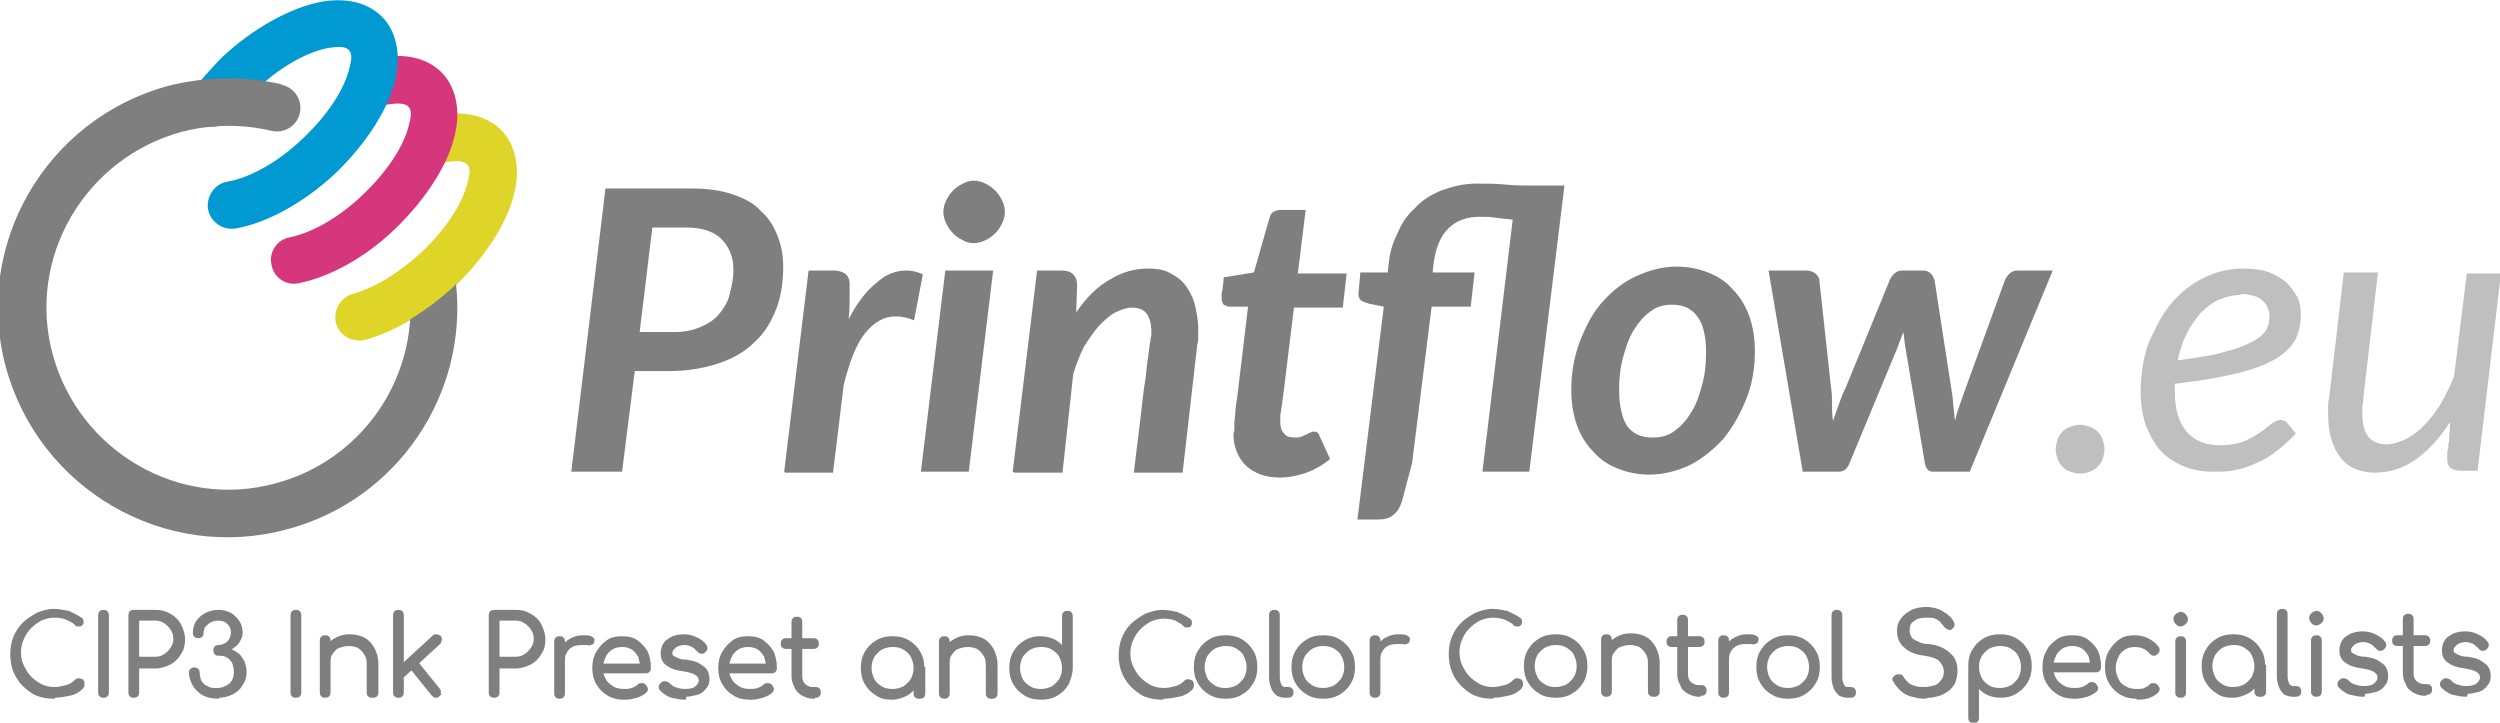 <?xml version="1.0" encoding="UTF-8"?>
<!DOCTYPE svg PUBLIC "-//W3C//DTD SVG 1.1//EN" "http://www.w3.org/Graphics/SVG/1.1/DTD/svg11.dtd">
<!-- Creator: CorelDRAW SE -->
<svg xmlns="http://www.w3.org/2000/svg" xml:space="preserve" width="2560px" height="740px" version="1.1" style="shape-rendering:geometricPrecision; text-rendering:geometricPrecision; image-rendering:optimizeQuality; fill-rule:evenodd; clip-rule:evenodd"
viewBox="0 0 2560 740"
 xmlns:xlink="http://www.w3.org/1999/xlink">
 <defs>
  <style type="text/css">
   <![CDATA[
    .str0 {stroke:#7F7F7F;stroke-width:3;stroke-miterlimit:10}
    .fil3 {fill:#0099D2}
    .fil4 {fill:#7F7F7F}
    .fil2 {fill:#D6367C}
    .fil1 {fill:#DFD428}
    .fil0 {fill:#7F7F7F;fill-rule:nonzero}
    .fil5 {fill:#BFBFBF;fill-rule:nonzero}
   ]]>
  </style>
 </defs>
 <g id="Vrstva_x0020_1">
  <g id="_1103805312">
   <path class="fil0 str0" d="M55 714c-6,0 -12,-1 -17,-3 -5,-2 -10,-6 -14,-10 -4,-4 -7,-9 -9,-14 -2,-5 -3,-11 -3,-17 0,-6 1,-12 3,-17 2,-5 5,-10 9,-14 4,-4 9,-7 14,-10 5,-2 11,-4 17,-4 5,0 10,1 15,2 4,2 9,4 13,7 1,1 1,1 1,2 0,1 0,1 0,2 0,1 -1,1 -1,1 0,1 -1,1 -1,1 -1,0 -1,0 -2,0 -1,0 -2,0 -2,-1 -3,-3 -6,-4 -10,-6 -3,-1 -7,-2 -12,-2 -5,0 -9,1 -14,3 -4,2 -8,5 -11,8 -3,3 -6,7 -8,12 -2,4 -3,9 -3,14 0,5 1,10 3,14 2,4 4,8 8,12 3,3 7,6 11,8 4,2 9,3 14,3 4,0 8,-1 12,-2 4,-1 7,-3 10,-6 1,-1 2,-1 3,-1 1,0 2,1 3,1 1,1 1,2 1,3 0,1 0,1 0,2 0,0 -1,1 -1,2 -4,4 -8,6 -13,7 -5,1 -10,2 -15,2zm51 -1c-1,0 -2,0 -3,-1 -1,-1 -1,-2 -1,-3l0 -79c0,-1 0,-2 1,-3 1,-1 2,-1 3,-1 1,0 2,0 3,1 1,1 1,2 1,3l0 79c0,1 0,2 -1,3 -1,1 -2,1 -3,1zm31 0c-1,0 -2,0 -3,-1 -1,-1 -1,-2 -1,-3l0 -79c0,-1 0,-2 1,-3 1,-1 2,-1 3,-1l22 0c6,0 10,1 15,4 4,2 8,6 10,10 2,4 4,9 4,15 0,5 -1,10 -4,14 -2,4 -6,8 -10,10 -4,2 -9,4 -15,4l-18 0 0 26c0,1 0,2 -1,3 -1,1 -2,1 -3,1zm4 -39l18 0c4,0 7,-1 10,-3 3,-2 5,-4 7,-7 2,-3 3,-6 3,-10 0,-4 -1,-7 -3,-10 -2,-3 -4,-5 -7,-7 -3,-2 -6,-3 -10,-3l-18 0 0 40zm82 40c-5,0 -10,-1 -14,-3 -4,-2 -7,-5 -10,-9 -2,-4 -4,-8 -4,-13 0,-1 0,-2 1,-3 1,-1 2,-1 3,-1 1,0 2,0 3,1 1,1 1,2 1,3 0,3 1,7 2,9 2,3 4,5 7,6 3,2 6,2 10,2 6,0 10,-2 14,-5 3,-3 5,-7 5,-13 0,-4 -1,-7 -2,-10 -2,-3 -4,-5 -6,-6 -3,-2 -6,-2 -9,-2 -1,0 -2,0 -3,-1 -1,-1 -1,-2 -1,-3 0,-1 0,-2 1,-3 1,-1 2,-1 3,-1 3,0 5,-1 7,-2 2,-1 4,-3 5,-5 1,-2 2,-5 2,-7 0,-4 -1,-7 -4,-10 -3,-3 -6,-4 -11,-4 -3,0 -6,1 -8,2 -2,1 -4,3 -6,5 -1,2 -2,4 -2,7 0,1 0,2 -1,3 -1,1 -2,1 -3,1 -1,0 -2,0 -3,-1 -1,-1 -1,-2 -1,-3 0,-4 1,-8 3,-11 2,-3 5,-6 9,-8 4,-2 8,-3 13,-3 4,0 8,1 12,3 3,2 6,5 8,8 2,3 3,7 3,11 0,3 -1,5 -2,7 -1,2 -3,5 -5,6 -2,2 -4,3 -7,4 4,1 7,3 10,5 3,2 4,5 6,8 1,3 2,6 2,10 0,5 -1,9 -4,13 -2,4 -6,7 -10,9 -4,2 -9,3 -14,3zm80 -1c-1,0 -2,0 -3,-1 -1,-1 -1,-2 -1,-3l0 -79c0,-1 0,-2 1,-3 1,-1 2,-1 3,-1 1,0 2,0 3,1 1,1 1,2 1,3l0 79c0,1 0,2 -1,3 -1,1 -2,1 -3,1zm78 0c-1,0 -2,0 -3,-1 -1,-1 -1,-2 -1,-3l0 -29c0,-5 -1,-8 -3,-11 -2,-3 -4,-5 -7,-7 -3,-1 -6,-2 -10,-2 -4,0 -7,1 -10,2 -3,1 -5,3 -7,6 -2,2 -3,5 -3,8l-6 0c0,-5 1,-9 4,-13 2,-4 6,-7 10,-9 4,-2 8,-3 13,-3 5,0 10,1 14,3 4,2 7,5 10,10 2,4 4,9 4,16l0 29c0,1 0,2 -1,3 -1,1 -2,1 -3,1zm-48 0c-1,0 -2,0 -3,-1 -1,-1 -1,-2 -1,-3l0 -53c0,-1 0,-2 1,-3 1,-1 2,-1 3,-1 1,0 2,0 3,1 1,1 1,2 1,3l0 53c0,1 0,2 -1,3 -1,1 -2,1 -3,1zm78 -20l-5 -6 38 -35c1,-1 2,-1 3,-1 1,0 2,1 3,1 1,1 1,2 1,3 0,1 -1,2 -1,3l-38 35zm-3 20c-1,0 -2,0 -3,-1 -1,-1 -1,-2 -1,-3l0 -79c0,-1 0,-2 1,-3 1,-1 2,-1 3,-1 1,0 2,0 3,1 1,1 1,2 1,3l0 79c0,1 0,2 -1,3 -1,1 -2,1 -3,1zm41 -1c-1,1 -2,1 -3,1 -1,0 -2,-1 -3,-2l-25 -31 6 -5 25 31c1,1 1,2 1,3 0,1 -1,2 -2,3zm57 1c-1,0 -2,0 -3,-1 -1,-1 -1,-2 -1,-3l0 -79c0,-1 0,-2 1,-3 1,-1 2,-1 3,-1l22 0c6,0 10,1 15,4 4,2 8,6 10,10 2,4 4,9 4,15 0,5 -1,10 -4,14 -2,4 -6,8 -10,10 -4,2 -9,4 -15,4l-18 0 0 26c0,1 0,2 -1,3 -1,1 -2,1 -3,1zm4 -39l18 0c4,0 7,-1 10,-3 3,-2 5,-4 7,-7 2,-3 3,-6 3,-10 0,-4 -1,-7 -3,-10 -2,-3 -4,-5 -7,-7 -3,-2 -6,-3 -10,-3l-18 0 0 40zm62 2c0,-5 1,-9 4,-12 2,-4 5,-7 9,-9 4,-2 7,-3 12,-3 3,0 6,0 8,1 2,1 3,2 2,4 0,1 -1,2 -2,2 -1,0 -2,1 -3,0 -1,0 -2,0 -3,0 -4,0 -8,0 -11,1 -3,1 -6,3 -8,6 -2,3 -3,6 -3,9l-5 0zm1 38c-1,0 -2,0 -3,-1 -1,-1 -1,-2 -1,-3l0 -53c0,-1 0,-2 1,-3 1,-1 2,-1 3,-1 1,0 2,0 3,1 1,1 1,2 1,3l0 53c0,1 0,2 -1,3 -1,1 -2,1 -3,1zm66 1c-6,0 -11,-1 -16,-4 -5,-3 -8,-6 -11,-11 -3,-5 -4,-10 -4,-16 0,-6 1,-11 4,-16 3,-5 6,-8 10,-11 4,-3 9,-4 15,-4 6,0 11,1 15,4 4,3 7,6 10,11 2,5 3,10 3,16 0,1 0,2 -1,3 -1,1 -2,1 -3,1l-47 0 0 -7 48 0 -5 3c0,-4 -1,-8 -2,-12 -2,-3 -4,-6 -7,-8 -3,-2 -7,-3 -11,-3 -4,0 -8,1 -11,3 -3,2 -6,5 -7,8 -2,4 -3,8 -3,12 0,5 1,9 3,12 2,4 5,6 8,8 3,2 7,3 12,3 3,0 5,0 8,-1 3,-1 5,-2 7,-4 1,-1 2,-1 3,-1 1,0 2,0 3,1 1,1 1,2 2,3 0,1 0,2 -1,3 -2,2 -6,4 -9,5 -4,1 -7,2 -11,2zm62 0c-4,0 -9,-1 -13,-2 -4,-1 -8,-4 -11,-7 -1,-1 -1,-2 -1,-3 0,-1 1,-2 2,-3 1,-1 2,-1 3,-1 1,0 2,1 3,1 2,2 4,4 7,5 3,1 6,2 10,2 6,0 10,-1 12,-3 2,-2 4,-4 4,-7 0,-3 -1,-5 -4,-7 -3,-2 -7,-3 -13,-4 -8,-1 -13,-3 -17,-6 -4,-3 -5,-7 -5,-11 0,-4 1,-7 3,-10 2,-3 5,-4 8,-6 3,-1 7,-2 11,-2 5,0 9,1 13,3 4,2 7,4 9,7 1,1 1,2 1,3 0,1 -1,2 -2,3 -1,1 -2,1 -3,1 -1,0 -2,-1 -3,-2 -2,-2 -4,-4 -6,-5 -2,-1 -5,-2 -8,-2 -4,0 -7,1 -10,3 -2,2 -4,4 -4,6 0,2 0,3 1,4 1,1 3,2 5,3 2,1 5,2 10,2 6,1 10,2 13,4 3,2 6,4 7,6 1,2 2,5 2,8 0,4 -1,7 -3,9 -2,3 -5,5 -8,6 -4,1 -8,2 -12,2zm67 0c-6,0 -11,-1 -16,-4 -5,-3 -8,-6 -11,-11 -3,-5 -4,-10 -4,-16 0,-6 1,-11 4,-16 3,-5 6,-8 10,-11 4,-3 9,-4 15,-4 6,0 11,1 15,4 4,3 7,6 10,11 2,5 3,10 3,16 0,1 0,2 -1,3 -1,1 -2,1 -3,1l-47 0 0 -7 48 0 -5 3c0,-4 -1,-8 -2,-12 -2,-3 -4,-6 -7,-8 -3,-2 -7,-3 -11,-3 -4,0 -8,1 -11,3 -3,2 -6,5 -7,8 -2,4 -3,8 -3,12 0,5 1,9 3,12 2,4 5,6 8,8 3,2 7,3 12,3 3,0 5,0 8,-1 3,-1 5,-2 7,-4 1,-1 2,-1 3,-1 1,0 2,0 3,1 1,1 1,2 2,3 0,1 0,2 -1,3 -2,2 -6,4 -9,5 -4,1 -7,2 -11,2zm65 -1c-4,0 -7,-1 -11,-3 -3,-2 -6,-4 -7,-8 -2,-3 -3,-7 -3,-11l0 -55c0,-1 0,-2 1,-3 1,-1 2,-1 3,-1 1,0 2,0 3,1 1,1 1,2 1,3l0 55c0,4 1,7 3,9 2,2 5,4 9,4l3 0c1,0 2,0 3,1 1,1 1,2 1,3 0,1 0,2 -1,3 -1,1 -2,1 -3,1l-2 0zm-28 -51c-1,0 -2,0 -3,-1 -1,-1 -1,-2 -1,-3 0,-1 0,-2 1,-3 1,-1 2,-1 3,-1l28 0c1,0 2,0 3,1 1,1 1,2 1,3 0,1 0,2 -1,3 -1,1 -2,1 -3,1l-28 0zm108 52c-6,0 -11,-1 -15,-4 -5,-3 -8,-6 -11,-11 -3,-5 -4,-10 -4,-16 0,-6 1,-11 4,-16 3,-5 6,-8 11,-11 5,-3 10,-4 16,-4 6,0 11,1 16,4 5,3 8,6 11,11 3,5 4,10 4,16l-3 3c0,5 -1,10 -4,14 -2,4 -6,8 -10,10 -4,2 -9,4 -15,4zm1 -8c4,0 8,-1 12,-3 3,-2 6,-5 8,-8 2,-4 3,-8 3,-12 0,-4 -1,-8 -3,-12 -2,-4 -5,-6 -8,-8 -3,-2 -7,-3 -12,-3 -4,0 -8,1 -12,3 -3,2 -6,5 -8,8 -2,4 -3,7 -3,12 0,4 1,8 3,12 2,4 5,6 8,8 3,2 7,3 12,3zm27 7c-1,0 -2,0 -3,-1 -1,-1 -1,-2 -1,-3l0 -19 2 -9 7 2 0 26c0,1 0,2 -1,3 -1,1 -2,1 -3,1zm74 0c-1,0 -2,0 -3,-1 -1,-1 -1,-2 -1,-3l0 -29c0,-5 -1,-8 -3,-11 -2,-3 -4,-5 -7,-7 -3,-1 -6,-2 -10,-2 -4,0 -7,1 -10,2 -3,1 -5,3 -7,6 -2,2 -3,5 -3,8l-6 0c0,-5 1,-9 4,-13 2,-4 6,-7 10,-9 4,-2 8,-3 13,-3 5,0 10,1 14,3 4,2 7,5 10,10 2,4 4,9 4,16l0 29c0,1 0,2 -1,3 -1,1 -2,1 -3,1zm-48 0c-1,0 -2,0 -3,-1 -1,-1 -1,-2 -1,-3l0 -53c0,-1 0,-2 1,-3 1,-1 2,-1 3,-1 1,0 2,0 3,1 1,1 1,2 1,3l0 53c0,1 0,2 -1,3 -1,1 -2,1 -3,1zm99 1c-6,0 -11,-1 -16,-4 -5,-3 -8,-6 -11,-11 -3,-5 -4,-10 -4,-16 0,-6 1,-11 4,-16 3,-5 6,-8 11,-11 5,-3 10,-4 15,-4 5,0 10,1 14,3 4,2 7,5 10,8l0 -33c0,-1 0,-2 1,-3 1,-1 2,-1 3,-1 1,0 2,0 3,1 1,1 1,2 1,3l0 53c0,6 -2,11 -4,16 -3,5 -6,8 -11,11 -5,3 -10,4 -16,4zm0 -8c4,0 8,-1 12,-3 3,-2 6,-5 8,-8 2,-4 3,-7 3,-12 0,-4 -1,-8 -3,-12 -2,-4 -5,-6 -8,-8 -3,-2 -7,-3 -12,-3 -4,0 -8,1 -12,3 -3,2 -6,5 -8,8 -2,4 -3,8 -3,12 0,4 1,8 3,12 2,4 5,6 8,8 3,2 7,3 12,3zm124 8c-6,0 -12,-1 -17,-3 -5,-2 -10,-6 -14,-10 -4,-4 -7,-9 -9,-14 -2,-5 -3,-11 -3,-17 0,-6 1,-12 3,-17 2,-5 5,-10 9,-14 4,-4 9,-7 14,-10 5,-2 11,-4 17,-4 5,0 10,1 15,2 4,2 9,4 13,7 1,1 1,1 1,2 0,1 0,1 0,2 0,1 -1,1 -1,1 0,1 -1,1 -1,1 -1,0 -1,0 -2,0 -1,0 -2,0 -2,-1 -3,-3 -6,-4 -9,-6 -3,-1 -7,-2 -12,-2 -5,0 -9,1 -14,3 -4,2 -8,5 -11,8 -3,3 -6,7 -8,12 -2,4 -3,9 -3,14 0,5 1,10 3,14 2,4 4,8 8,12 3,3 7,6 11,8 4,2 9,3 14,3 4,0 8,-1 12,-2 4,-1 7,-3 10,-6 1,-1 2,-1 3,-1 1,0 2,1 3,1 1,1 1,2 1,3 0,1 0,1 0,2 0,0 -1,1 -1,2 -4,4 -8,6 -13,7 -5,1 -10,2 -15,2zm65 -1c-6,0 -11,-1 -16,-4 -5,-3 -8,-6 -11,-11 -3,-5 -4,-10 -4,-16 0,-6 1,-11 4,-16 3,-5 6,-8 11,-11 5,-3 10,-4 16,-4 6,0 11,1 16,4 5,3 8,6 11,11 3,5 4,10 4,16 0,6 -1,11 -4,16 -3,5 -6,8 -11,11 -5,3 -10,4 -16,4zm0 -8c4,0 8,-1 12,-3 3,-2 6,-5 8,-8 2,-4 3,-7 3,-12 0,-4 -1,-8 -3,-12 -2,-4 -5,-6 -8,-8 -3,-2 -7,-3 -12,-3 -4,0 -8,1 -12,3 -3,2 -6,5 -8,8 -2,4 -3,8 -3,12 0,4 1,8 3,12 2,4 5,6 8,8 3,2 7,3 12,3zm61 7c-3,0 -6,-1 -8,-2 -2,-2 -4,-4 -5,-7 -1,-3 -2,-6 -2,-10l0 -64c0,-1 0,-2 1,-3 1,-1 2,-1 3,-1 1,0 2,0 3,1 1,1 1,2 1,3l0 64c0,3 1,6 2,8 1,2 3,3 5,3l3 0c1,0 2,0 3,1 1,1 1,2 1,3 0,1 0,2 -1,3 -1,1 -2,1 -4,1l-1 0zm39 1c-6,0 -11,-1 -16,-4 -5,-3 -8,-6 -11,-11 -3,-5 -4,-10 -4,-16 0,-6 1,-11 4,-16 3,-5 6,-8 11,-11 5,-3 10,-4 16,-4 6,0 11,1 16,4 5,3 8,6 11,11 3,5 4,10 4,16 0,6 -1,11 -4,16 -3,5 -6,8 -11,11 -5,3 -10,4 -16,4zm0 -8c4,0 8,-1 12,-3 3,-2 6,-5 8,-8 2,-4 3,-7 3,-12 0,-4 -1,-8 -3,-12 -2,-4 -5,-6 -8,-8 -3,-2 -7,-3 -12,-3 -4,0 -8,1 -12,3 -3,2 -6,5 -8,8 -2,4 -3,8 -3,12 0,4 1,8 3,12 2,4 5,6 8,8 3,2 7,3 12,3z"/>
   <path class="fil0 str0" d="M1407 675c0,-5 1,-9 4,-12 2,-4 5,-7 9,-9 4,-2 7,-3 12,-3 3,0 6,0 8,1 2,1 3,2 2,4 0,1 -1,2 -2,2 -1,0 -2,1 -3,0 -1,0 -2,0 -3,0 -4,0 -8,0 -11,1 -3,1 -6,3 -8,6 -2,3 -3,6 -3,9l-5 0zm1 38c-1,0 -2,0 -3,-1 -1,-1 -1,-2 -1,-3l0 -53c0,-1 0,-2 1,-3 1,-1 2,-1 3,-1 1,0 2,0 3,1 1,1 1,2 1,3l0 53c0,1 0,2 -1,3 -1,1 -2,1 -3,1zm120 1c-6,0 -12,-1 -17,-3 -5,-2 -10,-6 -14,-10 -4,-4 -7,-9 -9,-14 -2,-5 -3,-11 -3,-17 0,-6 1,-12 3,-17 2,-5 5,-10 9,-14 4,-4 9,-7 14,-10 5,-2 11,-4 17,-4 5,0 10,1 15,2 4,2 9,4 13,7 1,1 1,1 1,2 0,1 0,1 0,2 0,1 -1,1 -1,1 0,1 -1,1 -1,1 -1,0 -1,0 -2,0 -1,0 -2,0 -2,-1 -3,-3 -6,-4 -10,-6 -3,-1 -7,-2 -12,-2 -5,0 -9,1 -14,3 -4,2 -8,5 -11,8 -3,3 -6,7 -8,12 -2,4 -3,9 -3,14 0,5 1,10 3,14 2,4 4,8 8,12 3,3 7,6 11,8 4,2 9,3 14,3 4,0 8,-1 12,-2 4,-1 7,-3 10,-6 1,-1 2,-1 3,-1 1,0 2,1 3,1 1,1 1,2 1,3 0,1 0,1 0,2 0,0 -1,1 -1,2 -4,4 -8,6 -13,7 -5,1 -10,2 -15,2zm65 -1c-6,0 -11,-1 -16,-4 -5,-3 -8,-6 -11,-11 -3,-5 -4,-10 -4,-16 0,-6 1,-11 4,-16 3,-5 6,-8 11,-11 5,-3 10,-4 16,-4 6,0 11,1 16,4 5,3 8,6 11,11 3,5 4,10 4,16 0,6 -1,11 -4,16 -3,5 -6,8 -11,11 -5,3 -10,4 -16,4zm0 -8c4,0 8,-1 12,-3 3,-2 6,-5 8,-8 2,-4 3,-7 3,-12 0,-4 -1,-8 -3,-12 -2,-4 -5,-6 -8,-8 -3,-2 -7,-3 -12,-3 -4,0 -8,1 -12,3 -3,2 -6,5 -8,8 -2,4 -3,8 -3,12 0,4 1,8 3,12 2,4 5,6 8,8 3,2 7,3 12,3zm100 7c-1,0 -2,0 -3,-1 -1,-1 -1,-2 -1,-3l0 -29c0,-5 -1,-8 -3,-11 -2,-3 -4,-5 -7,-7 -3,-1 -6,-2 -10,-2 -4,0 -7,1 -10,2 -3,1 -5,3 -7,6 -2,2 -3,5 -3,8l-6 0c0,-5 1,-9 4,-13 2,-4 6,-7 10,-9 4,-2 8,-3 13,-3 5,0 10,1 14,3 4,2 7,5 10,10 2,4 4,9 4,16l0 29c0,1 0,2 -1,3 -1,1 -2,1 -3,1zm-48 0c-1,0 -2,0 -3,-1 -1,-1 -1,-2 -1,-3l0 -53c0,-1 0,-2 1,-3 1,-1 2,-1 3,-1 1,0 2,0 3,1 1,1 1,2 1,3l0 53c0,1 0,2 -1,3 -1,1 -2,1 -3,1zm95 0c-4,0 -7,-1 -11,-3 -3,-2 -6,-4 -7,-8 -2,-3 -3,-7 -3,-11l0 -55c0,-1 0,-2 1,-3 1,-1 2,-1 3,-1 1,0 2,0 3,1 1,1 1,2 1,3l0 55c0,4 1,7 3,9 2,2 5,4 9,4l3 0c1,0 2,0 3,1 1,1 1,2 1,3 0,1 0,2 -1,3 -1,1 -2,1 -3,1l-2 0zm-28 -51c-1,0 -2,0 -3,-1 -1,-1 -1,-2 -1,-3 0,-1 0,-2 1,-3 1,-1 2,-1 3,-1l28 0c1,0 2,0 3,1 1,1 1,2 1,3 0,1 0,2 -1,3 -1,1 -2,1 -3,1l-28 0zm52 14c0,-5 1,-9 4,-12 2,-4 5,-7 9,-9 4,-2 7,-3 12,-3 3,0 6,0 8,1 2,1 3,2 2,4 0,1 -1,2 -2,2 -1,0 -2,1 -3,0 -1,0 -2,0 -3,0 -4,0 -8,0 -11,1 -3,1 -6,3 -8,6 -2,3 -3,6 -3,9l-5 0zm1 38c-1,0 -2,0 -3,-1 -1,-1 -1,-2 -1,-3l0 -53c0,-1 0,-2 1,-3 1,-1 2,-1 3,-1 1,0 2,0 3,1 1,1 1,2 1,3l0 53c0,1 0,2 -1,3 -1,1 -2,1 -3,1zm66 1c-6,0 -11,-1 -16,-4 -5,-3 -8,-6 -11,-11 -3,-5 -4,-10 -4,-16 0,-6 1,-11 4,-16 3,-5 6,-8 11,-11 5,-3 10,-4 16,-4 6,0 11,1 16,4 5,3 8,6 11,11 3,5 4,10 4,16 0,6 -1,11 -4,16 -3,5 -6,8 -11,11 -5,3 -10,4 -16,4zm0 -8c4,0 8,-1 12,-3 3,-2 6,-5 8,-8 2,-4 3,-7 3,-12 0,-4 -1,-8 -3,-12 -2,-4 -5,-6 -8,-8 -3,-2 -7,-3 -12,-3 -4,0 -8,1 -12,3 -3,2 -6,5 -8,8 -2,4 -3,8 -3,12 0,4 1,8 3,12 2,4 5,6 8,8 3,2 7,3 12,3zm61 7c-3,0 -6,-1 -8,-2 -2,-2 -4,-4 -5,-7 -1,-3 -2,-6 -2,-10l0 -64c0,-1 0,-2 1,-3 1,-1 2,-1 3,-1 1,0 2,0 3,1 1,1 1,2 1,3l0 64c0,3 1,6 2,8 1,2 3,3 5,3l3 0c1,0 2,0 3,1 1,1 1,2 1,3 0,1 0,2 -1,3 -1,1 -2,1 -4,1l-1 0zm79 1c-5,0 -9,-1 -13,-2 -4,-1 -8,-3 -11,-6 -3,-3 -5,-5 -7,-9 -1,-1 -1,-2 0,-3 1,-1 2,-2 3,-2 1,0 2,0 3,0 1,1 2,1 2,2 1,2 3,4 5,6 2,2 5,3 8,4 3,1 6,1 10,1 4,0 7,-1 11,-2 3,-1 5,-3 7,-6 2,-2 3,-6 3,-9 0,-5 -2,-8 -5,-12 -3,-3 -9,-5 -16,-6 -9,-1 -16,-4 -20,-8 -5,-4 -7,-10 -7,-16 0,-5 1,-8 4,-12 2,-3 6,-6 10,-8 4,-2 9,-3 15,-3 4,0 8,1 11,2 3,1 6,3 9,5 2,2 5,4 6,7 1,1 1,2 1,3 0,1 -1,2 -2,3 -1,1 -2,1 -3,0 -1,0 -2,-1 -3,-2 -1,-2 -3,-3 -4,-5 -2,-2 -4,-3 -6,-4 -2,-1 -5,-1 -9,-1 -6,0 -11,1 -14,4 -4,2 -5,6 -5,11 0,3 1,5 2,7 1,2 4,4 7,5 3,2 7,3 12,3 9,1 16,4 21,9 5,4 7,10 7,17 0,4 -1,8 -2,11 -1,3 -4,6 -6,8 -3,2 -6,4 -9,5 -4,1 -7,2 -11,2zm50 25c-1,0 -2,0 -3,-1 -1,-1 -1,-2 -1,-3l0 -53c0,-6 1,-11 4,-16 3,-5 6,-8 11,-11 5,-3 10,-4 16,-4 6,0 11,1 16,4 5,3 8,6 11,11 3,5 4,10 4,16 0,6 -1,11 -4,16 -3,5 -6,8 -11,11 -5,3 -10,4 -15,4 -5,0 -10,-1 -14,-3 -4,-2 -7,-5 -10,-8l0 33c0,1 0,2 -1,3 -1,1 -2,1 -3,1zm27 -33c4,0 8,-1 12,-3 3,-2 6,-5 8,-8 2,-4 3,-8 3,-12 0,-4 -1,-8 -3,-12 -2,-4 -5,-6 -8,-8 -3,-2 -7,-3 -12,-3 -4,0 -8,1 -12,3 -3,2 -6,5 -8,8 -2,4 -3,7 -3,12 0,4 1,8 3,12 2,4 5,6 8,8 3,2 7,3 12,3zm76 8c-6,0 -11,-1 -16,-4 -5,-3 -8,-6 -11,-11 -3,-5 -4,-10 -4,-16 0,-6 1,-11 4,-16 2,-5 6,-8 10,-11 4,-3 9,-4 15,-4 6,0 11,1 15,4 4,3 7,6 10,11 2,5 3,10 3,16 0,1 0,2 -1,3 -1,1 -2,1 -3,1l-47 0 0 -7 48 0 -5 3c0,-4 -1,-8 -2,-12 -2,-3 -4,-6 -7,-8 -3,-2 -7,-3 -11,-3 -4,0 -8,1 -11,3 -3,2 -6,5 -7,8 -2,4 -3,8 -3,12 0,5 1,9 3,12 2,4 5,6 8,8 3,2 7,3 12,3 3,0 5,0 8,-1 3,-1 5,-2 7,-4 1,-1 2,-1 3,-1 1,0 2,0 3,1 1,1 1,2 2,3 0,1 0,2 -1,3 -2,2 -6,4 -9,5 -4,1 -7,2 -11,2zm64 0c-6,0 -11,-1 -16,-4 -5,-3 -8,-6 -11,-11 -3,-5 -4,-10 -4,-16 0,-6 1,-11 4,-16 3,-5 6,-8 10,-11 4,-3 9,-4 15,-4 5,0 9,1 13,3 4,2 7,4 10,8 1,1 1,2 1,3 0,1 -1,2 -2,3 -1,1 -2,1 -3,1 -1,0 -2,-1 -3,-2 -4,-5 -10,-7 -16,-7 -4,0 -8,1 -11,3 -3,2 -6,5 -7,8 -2,4 -3,8 -3,12 0,4 1,8 3,12 2,4 4,6 8,8 3,2 7,3 12,3 3,0 6,0 8,-1 2,-1 5,-2 6,-4 1,-1 2,-1 3,-1 1,0 2,0 3,1 1,1 1,2 2,3 0,1 0,2 -1,3 -5,5 -12,7 -20,7zm45 -1c-1,0 -2,0 -3,-1 -1,-1 -1,-2 -1,-3l0 -52c0,-1 0,-2 1,-3 1,-1 2,-1 3,-1 1,0 2,0 3,1 1,1 1,2 1,3l0 52c0,1 0,2 -1,3 -1,1 -2,1 -3,1zm0 -73c-2,0 -3,-1 -4,-2 -1,-1 -2,-3 -2,-4 0,-2 1,-3 2,-4 1,-1 3,-2 4,-2 2,0 3,1 4,2 1,1 2,3 2,4 0,2 -1,3 -2,4 -1,1 -3,2 -4,2zm53 73c-6,0 -11,-1 -15,-4 -5,-3 -8,-6 -11,-11 -3,-5 -4,-10 -4,-16 0,-6 1,-11 4,-16 3,-5 6,-8 11,-11 5,-3 10,-4 16,-4 6,0 11,1 16,4 5,3 8,6 11,11 3,5 4,10 4,16l-3 3c0,5 -1,10 -4,14 -2,4 -6,8 -10,10 -4,2 -9,4 -15,4zm1 -8c4,0 8,-1 12,-3 3,-2 6,-5 8,-8 2,-4 3,-8 3,-12 0,-4 -1,-8 -3,-12 -2,-4 -5,-6 -8,-8 -3,-2 -7,-3 -12,-3 -4,0 -8,1 -12,3 -3,2 -6,5 -8,8 -2,4 -3,7 -3,12 0,4 1,8 3,12 2,4 5,6 8,8 3,2 7,3 12,3zm27 7c-1,0 -2,0 -3,-1 -1,-1 -1,-2 -1,-3l0 -19 2 -9 7 2 0 26c0,1 0,2 -1,3 -1,1 -2,1 -3,1zm34 0c-3,0 -6,-1 -8,-2 -2,-2 -4,-4 -5,-7 -1,-3 -2,-6 -2,-10l0 -64c0,-1 0,-2 1,-3 1,-1 2,-1 3,-1 1,0 2,0 3,1 1,1 1,2 1,3l0 64c0,3 1,6 2,8 1,2 3,3 5,3l3 0c1,0 2,0 3,1 1,1 1,2 1,3 0,1 0,2 -1,3 -1,1 -2,1 -4,1l-1 0zm24 0c-1,0 -2,0 -3,-1 -1,-1 -1,-2 -1,-3l0 -52c0,-1 0,-2 1,-3 1,-1 2,-1 3,-1 1,0 2,0 3,1 1,1 1,2 1,3l0 52c0,1 0,2 -1,3 -1,1 -2,1 -3,1zm0 -73c-2,0 -3,-1 -4,-2 -1,-1 -2,-3 -2,-4 0,-2 1,-3 2,-4 1,-1 3,-2 4,-2 2,0 3,1 4,2 1,1 2,3 2,4 0,2 -1,3 -2,4 -1,1 -3,2 -4,2zm48 73c-4,0 -9,-1 -13,-2 -4,-1 -8,-4 -11,-7 -1,-1 -1,-2 -1,-3 0,-1 1,-2 2,-3 1,-1 2,-1 3,-1 1,0 2,1 3,1 2,2 4,4 7,5 3,1 6,2 10,2 6,0 10,-1 12,-3 2,-2 4,-4 4,-7 0,-3 -1,-5 -4,-7 -3,-2 -7,-3 -13,-4 -8,-1 -13,-3 -17,-6 -4,-3 -5,-7 -5,-11 0,-4 1,-7 3,-10 2,-3 5,-4 8,-6 3,-1 7,-2 11,-2 5,0 9,1 13,3 4,2 7,4 9,7 1,1 1,2 1,3 0,1 -1,2 -2,3 -1,1 -2,1 -3,1 -1,0 -2,-1 -3,-2 -2,-2 -4,-4 -6,-5 -2,-1 -5,-2 -8,-2 -4,0 -7,1 -10,3 -2,2 -4,4 -4,6 0,2 0,3 1,4 1,1 3,2 5,3 2,1 5,2 10,2 6,1 10,2 13,4 3,2 6,4 7,6 1,2 2,5 2,8 0,4 -1,7 -3,9 -2,3 -5,5 -8,6 -4,1 -8,2 -12,2zm63 -1c-4,0 -7,-1 -11,-3 -3,-2 -6,-4 -7,-8 -2,-3 -3,-7 -3,-11l0 -55c0,-1 0,-2 1,-3 1,-1 2,-1 3,-1 1,0 2,0 3,1 1,1 1,2 1,3l0 55c0,4 1,7 3,9 2,2 5,4 9,4l3 0c1,0 2,0 3,1 1,1 1,2 1,3 0,1 0,2 -1,3 -1,1 -2,1 -3,1l-2 0zm-28 -51c-1,0 -2,0 -3,-1 -1,-1 -1,-2 -1,-3 0,-1 0,-2 1,-3 1,-1 2,-1 3,-1l28 0c1,0 2,0 3,1 1,1 1,2 1,3 0,1 0,2 -1,3 -1,1 -2,1 -3,1l-28 0zm70 52c-4,0 -9,-1 -13,-2 -4,-1 -8,-4 -11,-7 -1,-1 -1,-2 -1,-3 0,-1 1,-2 2,-3 1,-1 2,-1 3,-1 1,0 2,1 3,1 2,2 4,4 7,5 3,1 6,2 10,2 6,0 9,-1 12,-3 2,-2 4,-4 4,-7 0,-3 -1,-5 -4,-7 -3,-2 -7,-3 -13,-4 -8,-1 -13,-3 -17,-6 -4,-3 -5,-7 -5,-11 0,-4 1,-7 3,-10 2,-3 5,-4 8,-6 3,-1 7,-2 11,-2 5,0 9,1 13,3 4,2 7,4 9,7 1,1 1,2 1,3 0,1 -1,2 -2,3 -1,1 -2,1 -3,1 -1,0 -2,-1 -3,-2 -2,-2 -4,-4 -6,-5 -2,-1 -5,-2 -8,-2 -4,0 -7,1 -10,3 -2,2 -4,4 -4,6 0,2 0,3 1,4 1,1 3,2 5,3 2,1 5,2 10,2 6,1 10,2 13,4 3,2 6,4 7,6 1,2 2,5 2,8 0,4 -1,7 -3,9 -2,3 -5,5 -8,6 -4,1 -8,2 -12,2z"/>
  </g>
  <path class="fil0" d="M668 233l-13 107 36 0c10,0 19,-2 26,-5 7,-3 14,-7 19,-13 5,-6 9,-12 11,-20 2,-8 4,-16 4,-25 0,-7 -1,-13 -3,-18 -2,-5 -5,-10 -9,-14 -4,-4 -9,-7 -15,-9 -6,-2 -13,-3 -21,-3l-36 0zm-18 147l-13 103 -52 0 35 -290 88 0c16,0 31,2 42,6 12,4 22,9 29,17 8,7 13,15 17,25 4,10 6,20 6,32 0,15 -2,30 -7,43 -5,13 -12,25 -22,34 -10,10 -22,17 -37,22 -15,5 -32,8 -51,8l-36 0z"/>
  <path class="fil0" d="M803 483l25 -206 25 0c5,0 9,1 12,3 3,2 5,6 5,10 0,1 0,3 0,5 0,2 0,6 0,11 0,5 0,12 -1,21 8,-16 18,-29 28,-37 10,-9 20,-13 31,-13 5,0 11,1 17,4l-9 47c-7,-3 -13,-4 -19,-4 -12,0 -22,6 -31,17 -9,11 -16,29 -22,53l-11 90 -49 0z"/>
  <path class="fil0" d="M1029 217c0,4 -1,8 -3,12 -2,4 -4,7 -7,10 -3,3 -6,5 -10,7 -4,2 -8,3 -12,3 -4,0 -8,-1 -11,-3 -4,-2 -7,-4 -10,-7 -3,-3 -5,-6 -7,-10 -2,-4 -3,-8 -3,-12 0,-4 1,-8 3,-12 2,-4 4,-7 7,-10 3,-3 6,-5 10,-7 4,-2 7,-3 11,-3 4,0 8,1 12,3 4,2 7,4 10,7 3,3 5,6 7,10 2,4 3,8 3,12zm-12 60l-25 206 -49 0 25 -206 49 0z"/>
  <path class="fil0" d="M1037 483l25 -206 25 0c5,0 9,1 12,4 3,3 4,7 4,12l-1 27c10,-15 22,-27 35,-34 13,-8 26,-11 39,-11 8,0 15,1 21,4 6,3 12,7 16,12 4,5 8,12 10,19 2,8 4,17 4,27 0,3 0,5 0,8 0,3 0,5 -1,8l-15 131 -50 0c3,-23 5,-42 7,-57 2,-16 3,-29 5,-39 1,-10 2,-19 3,-25 1,-6 1,-10 2,-14 0,-3 1,-5 1,-6 0,-1 0,-2 0,-3 0,-9 -2,-15 -5,-19 -3,-4 -8,-6 -15,-6 -5,0 -11,2 -17,5 -6,3 -11,8 -17,14 -5,6 -10,13 -15,21 -4,8 -8,18 -11,28l-11 101 -49 0z"/>
  <path class="fil0" d="M1264 441l0 -3c0,-1 0,-3 0,-6 0,-2 1,-6 1,-10 0,-4 1,-9 2,-16l11 -92 -19 0c-2,0 -4,-1 -6,-2 -1,-1 -2,-4 -2,-6 0,0 0,0 0,-1 0,0 0,-1 0,-3 0,-1 0,-4 1,-6 0,-3 1,-7 1,-12l31 -5 16 -56c1,-3 2,-5 4,-6 2,-1 4,-2 7,-2l26 0 -8 65 50 0 -4 35 -50 0 -11 90c-1,5 -1,10 -2,13 0,3 -1,6 -1,8 0,2 0,3 0,4 0,1 0,1 0,2 0,5 1,9 4,12 2,3 6,4 11,4 3,0 5,0 7,-1 2,-1 4,-2 5,-2 1,-1 3,-2 4,-2 1,-1 2,-1 3,-1 1,0 3,0 4,1 1,1 2,2 2,3l11 24c-7,6 -16,11 -24,14 -9,3 -18,5 -27,5 -15,0 -26,-4 -35,-12 -8,-8 -13,-19 -13,-33z"/>
  <path class="fil0" d="M1466 314l-20 160 -10 38c-2,7 -5,12 -9,15 -4,4 -10,5 -17,5l-20 0 27 -218 -15 -3c-3,-1 -6,-2 -8,-3 -2,-2 -3,-4 -3,-7l2 -22 28 0 1 -9c1,-11 4,-21 9,-31 4,-10 10,-19 18,-26 7,-8 17,-14 27,-18 11,-4 23,-7 36,-7 10,0 20,0 30,1 9,1 19,1 28,1l32 0 -36 293 -48 0 31 -258c-6,-1 -11,-1 -17,-2 -6,-1 -11,-1 -17,-1 -13,0 -24,4 -32,12 -8,8 -13,20 -15,36l-1 9 43 0 -4 35 -42 0z"/>
  <path class="fil0" d="M1693 448c8,0 16,-2 22,-7 7,-5 12,-11 17,-19 5,-8 8,-17 11,-28 3,-11 4,-22 4,-33 0,-17 -3,-29 -9,-37 -6,-8 -14,-12 -26,-12 -8,0 -16,2 -22,7 -7,5 -12,11 -17,19 -5,8 -8,17 -11,28 -3,11 -4,22 -4,33 0,17 3,29 8,37 6,8 14,12 26,12zm-4 38c-11,0 -22,-2 -32,-6 -10,-4 -18,-9 -25,-17 -7,-7 -13,-16 -17,-27 -4,-11 -6,-23 -6,-37 0,-18 3,-34 9,-50 6,-15 13,-29 23,-40 10,-11 21,-20 34,-26 13,-6 27,-10 42,-10 11,0 22,2 32,6 10,4 18,9 25,17 7,7 13,16 17,27 4,11 6,23 6,37 0,18 -3,34 -9,49 -6,15 -14,29 -23,40 -10,11 -21,20 -34,27 -13,6 -27,10 -42,10z"/>
  <path class="fil0" d="M1813 277l37 0c3,0 6,1 9,3 2,2 4,4 4,7l12 110c1,6 1,12 1,17 0,6 0,11 1,17 2,-6 4,-11 6,-17 2,-6 4,-11 7,-17l45 -110c1,-3 3,-5 5,-7 2,-2 5,-3 8,-3l21 0c3,0 6,1 8,3 2,2 3,4 4,7l17 110c1,6 2,12 2,17 1,6 1,11 2,17 1,-6 3,-11 5,-17 2,-6 4,-11 6,-17l40 -110c1,-3 3,-5 5,-7 2,-2 5,-3 8,-3l36 0 -85 206 -38 0c-4,0 -7,-3 -8,-9l-20 -119c-1,-5 -1,-10 -2,-15 -1,3 -2,5 -3,8 -1,3 -2,5 -3,8l-49 118c-2,6 -6,9 -11,9l-37 0 -35 -206z"/>
  <path class="fil1" d="M453 167c-13,3 -26,-4 -30,-17 -3,-13 4,-26 17,-30 31,-8 57,-3 73,13 14,14 20,37 14,63 -6,29 -28,65 -61,97 -30,28 -63,47 -92,55 -13,3 -26,-4 -30,-17 -3,-13 4,-26 17,-30 22,-6 47,-21 71,-43 25,-24 42,-50 47,-72 2,-8 3,-14 -1,-18 -2,-2 -6,-3 -10,-3 -5,0 -11,1 -17,2z"/>
  <path class="fil2" d="M392 108c-13,3 -26,-4 -30,-17 -3,-13 4,-26 17,-30 31,-8 57,-3 73,13 14,14 20,37 14,63 -6,29 -28,65 -61,97 -32,31 -69,50 -99,56 -13,3 -26,-6 -28,-19 -3,-13 6,-26 19,-28 23,-5 50,-20 75,-44 25,-24 42,-50 47,-72 2,-8 3,-14 -1,-18 -2,-2 -6,-3 -10,-3 -5,0 -11,1 -17,2z"/>
  <path class="fil3" d="M236 121c-8,10 -24,12 -34,3 -10,-8 -12,-24 -3,-34 0,0 18,-21 28,-31 33,-31 71,-51 101,-57 27,-5 49,1 63,15 14,14 20,37 14,63 -6,29 -28,65 -61,97 -34,32 -73,52 -103,57 -13,2 -26,-7 -28,-20 -2,-13 7,-26 20,-28 23,-4 52,-20 78,-45 25,-24 42,-50 47,-72 2,-8 3,-14 -1,-18 -4,-4 -12,-3 -20,-2 -23,4 -51,20 -76,44 -9,9 -24,27 -24,27z"/>
  <path class="fil4" d="M289 87c13,3 21,16 18,29 -3,13 -16,21 -29,18 -29,-7 -61,-7 -92,1 -99,27 -159,129 -132,228 27,99 129,159 228,132 79,-21 133,-90 138,-168 15,-9 31,-21 45,-34 1,-1 2,-2 2,-2 12,113 -60,221 -173,251 -125,34 -254,-41 -288,-166 -34,-125 41,-254 166,-288 39,-10 79,-10 115,-2z"/>
  <path class="fil5" transform="translate(0 18)" d="M2105 442c0,-3 1,-7 2,-10 1,-3 3,-6 5,-8 2,-2 5,-4 8,-5 3,-1 6,-2 10,-2 3,0 7,1 10,2 3,1 6,3 8,5 2,2 4,5 5,8 1,3 2,6 2,10 0,4 -1,7 -2,10 -1,3 -3,6 -5,8 -2,2 -5,4 -8,5 -3,1 -6,2 -10,2 -4,0 -7,-1 -10,-2 -3,-1 -6,-3 -8,-5 -2,-2 -4,-5 -5,-8 -1,-3 -2,-6 -2,-10zm251 -137c0,9 -2,17 -5,24 -4,7 -10,14 -20,20 -10,6 -23,11 -39,15 -17,4 -38,8 -65,11 0,1 0,3 0,4 0,1 0,3 0,4 0,18 4,31 12,41 8,9 19,14 35,14 6,0 12,-1 17,-2 5,-1 9,-3 13,-5 4,-2 7,-4 10,-6 3,-2 6,-4 8,-6 3,-2 5,-4 7,-5 2,-1 4,-2 6,-2 2,0 5,1 7,3l9 11c-7,7 -13,13 -20,18 -6,5 -13,9 -20,12 -7,3 -14,6 -21,7 -7,2 -15,2 -24,2 -12,0 -22,-2 -31,-6 -9,-4 -17,-9 -23,-16 -6,-7 -11,-16 -15,-26 -3,-10 -5,-21 -5,-34 0,-10 1,-21 3,-31 2,-10 5,-20 10,-29 4,-9 9,-18 15,-26 6,-8 13,-15 21,-21 8,-6 16,-10 26,-14 9,-3 19,-5 30,-5 10,0 19,1 27,4 7,3 14,7 18,11 5,5 8,10 11,15 2,5 3,11 3,16zm-61 -21c-8,0 -16,2 -23,5 -7,3 -13,8 -19,14 -5,6 -10,13 -14,21 -4,8 -7,17 -9,27 20,-3 37,-5 49,-9 12,-3 22,-7 29,-11 7,-4 11,-8 13,-12 2,-4 3,-9 3,-14 0,-2 -1,-5 -2,-8 -1,-3 -3,-5 -5,-7 -2,-2 -5,-4 -9,-5 -4,-1 -8,-2 -14,-2zm140 -23l-15 129c0,3 0,5 -1,8 0,2 0,5 0,7 0,11 2,19 6,24 4,5 10,8 19,8 6,0 12,-2 19,-5 6,-3 13,-8 19,-14 6,-6 12,-14 17,-22 5,-9 10,-18 14,-29l13 -105 35 0 -24 202 -18 0c-4,0 -7,-1 -10,-3 -2,-2 -3,-5 -3,-9 0,0 0,-1 0,-4 0,-2 0,-5 1,-7 0,-3 0,-5 1,-7 0,-2 0,-3 0,-4l1 -16c-11,17 -23,30 -36,39 -13,9 -27,13 -41,13 -15,0 -27,-5 -35,-15 -8,-10 -13,-25 -13,-44 0,-3 0,-5 0,-8 0,-3 0,-6 1,-9l15 -129 35 0z"/>
 </g>
</svg>
